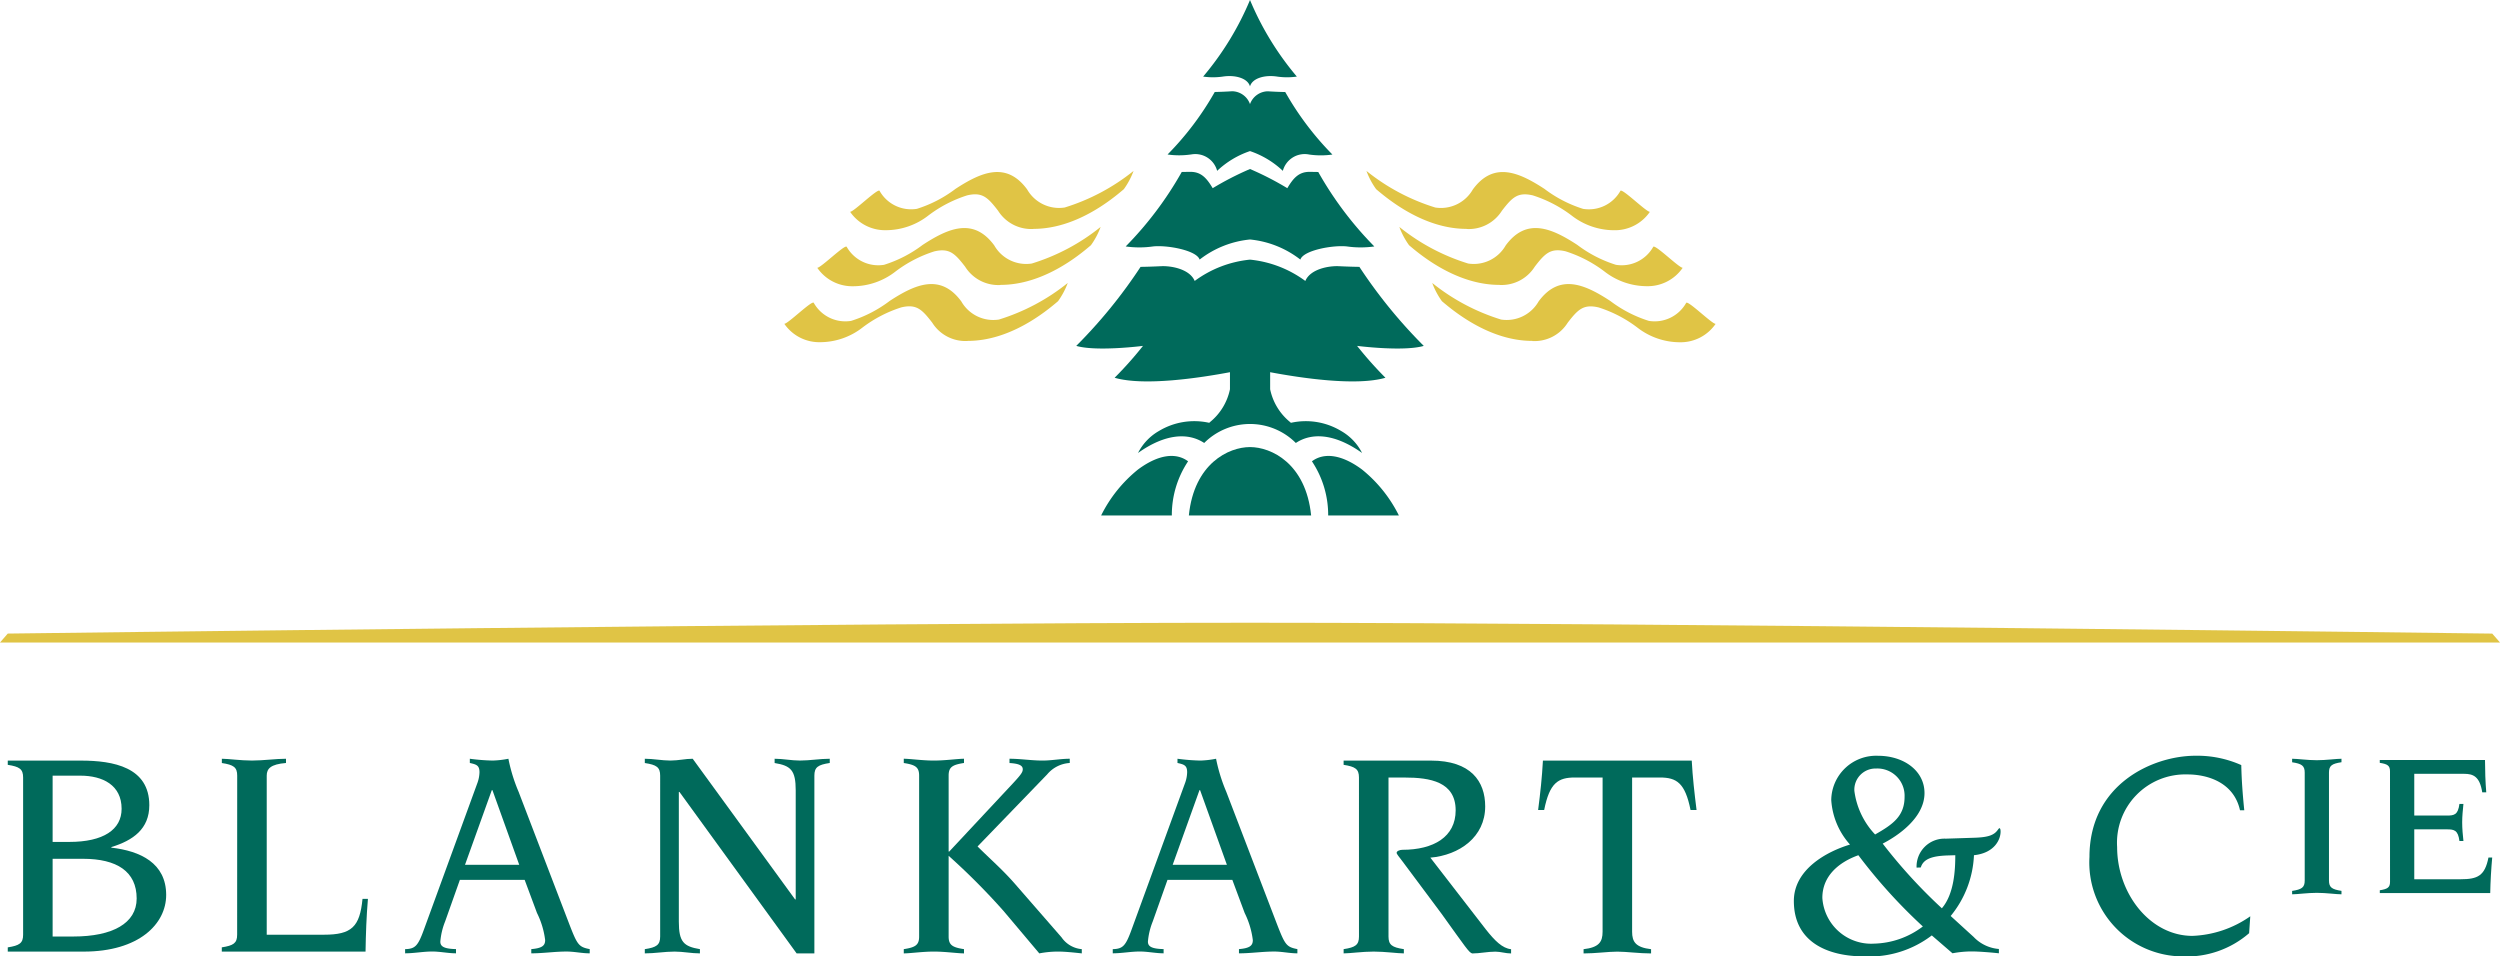 <svg id="Gruppe_1" data-name="Gruppe 1" xmlns="http://www.w3.org/2000/svg" width="200" height="76.513" viewBox="0 0 200 76.513">
  <path id="Pfad_1" data-name="Pfad 1" d="M191.2,61.705c0-.452-.193-.581-.818-.677V60.8H198.8c0,.789.034,1.8.1,2.584h-.321c-.2-1.283-.738-1.478-1.446-1.478h-3.992v3.339h2.6c.578,0,.9-.047,1.013-.93h.32c-.048.465-.1,1-.1,1.465,0,.5.048,1.036.1,1.5h-.32c-.111-.883-.435-.932-1.013-.932h-2.6v3.991h3.718c1.351,0,1.929-.272,2.217-1.734h.3c-.081.883-.143,1.957-.158,2.84h-8.834v-.224c.625-.1.818-.225.818-.674Z" fill="#006a5b"/>
  <path id="Pfad_2" data-name="Pfad 2" d="M183.37,71.273c.77-.119,1.007-.275,1.007-.828V61.807c0-.552-.237-.708-1.007-.825V60.7c.415,0,1.223.117,1.975.117s1.557-.117,1.973-.117v.278c-.769.117-1,.273-1,.825v8.638c0,.553.236.709,1,.828v.275c-.416,0-1.224-.117-1.973-.117s-1.56.117-1.975.117Z" fill="#006a5b"/>
  <path id="Pfad_3" data-name="Pfad 3" d="M179.93,74.654a7.629,7.629,0,0,1-5.327,1.859,7.512,7.512,0,0,1-7.446-7.954c0-5.856,5.108-8.1,8.481-8.1a8.648,8.648,0,0,1,3.664.748c.025,1.205.117,2.41.24,3.615H179.2c-.482-2.192-2.529-2.868-4.217-2.868a5.466,5.466,0,0,0-5.613,5.806c0,3.712,2.628,7.11,6.025,7.11a8.611,8.611,0,0,0,4.627-1.566Z" fill="#006a5b"/>
  <path id="Pfad_4" data-name="Pfad 4" d="M149.927,75.491a3.913,3.913,0,0,1-4.139-3.663c0-1.738,1.294-2.84,2.881-3.411a42.454,42.454,0,0,0,5.159,5.7,6.7,6.7,0,0,1-3.9,1.374m.16-14.009a2.178,2.178,0,0,1,2.278,2.268c0,1.561-.973,2.22-2.358,3.009a6.233,6.233,0,0,1-1.658-3.483,1.694,1.694,0,0,1,1.738-1.794m5.964,11.8a8.208,8.208,0,0,0,1.865-4.866c1.681-.176,2.148-1.3,2.13-1.923-.007-.147-.029-.238-.107-.237-.022,0-.043.048-.092.1-.3.444-.75.625-1.88.663l-2.309.074a2.233,2.233,0,0,0-2.333,2.316l.338-.012c.215-.753,1.08-.925,2.159-.962l.6-.018c0,1.137-.08,3.085-1.074,4.246a41.507,41.507,0,0,1-4.733-5.175c1.139-.581,3.344-2.033,3.344-4.043,0-1.8-1.676-2.982-3.708-2.982A3.591,3.591,0,0,0,146.5,64,5.883,5.883,0,0,0,148,67.565c-1.863.561-4.492,1.986-4.492,4.513,0,3.252,2.629,4.435,5.672,4.435a8.229,8.229,0,0,0,5.364-1.68l1.655,1.43a8.326,8.326,0,0,1,1.556-.148c.518,0,1.46.074,2.156.148v-.345a3.13,3.13,0,0,1-2.018-.961c-.732-.664-1.248-1.138-1.838-1.677" fill="#006a5b"/>
  <path id="Pfad_5" data-name="Pfad 5" d="M128.208,62.2h-2.216c-1.352,0-2.025.433-2.459,2.6h-.483c.171-1.326.315-2.626.384-3.953h11.905c.071,1.327.219,2.627.386,3.953h-.482c-.435-2.168-1.108-2.6-2.458-2.6h-2.216V74.536c0,.819.289,1.253,1.517,1.4v.339c-.938,0-1.974-.144-2.7-.144s-1.758.144-2.7.144v-.339c1.23-.143,1.521-.577,1.521-1.4Z" fill="#006a5b"/>
  <path id="Pfad_6" data-name="Pfad 6" d="M108.717,62.2c0-.677-.291-.867-1.228-1.013v-.339h6.988c3.2,0,4.338,1.665,4.338,3.664,0,2.458-2.072,3.9-4.387,4.1l4.434,5.734c.724.917,1.327,1.518,2.025,1.591v.339c-.435,0-.844-.144-1.254-.144-.627,0-1.253.144-1.856.144-.263-.074-.5-.458-2.458-3.182l-3.108-4.168c-.288-.386-.481-.6-.481-.7,0-.146.264-.242.456-.242,2.506,0,4.267-1.035,4.267-3.155,0-2.291-2.052-2.626-4.073-2.626h-1.3V74.921c0,.676.289.868,1.228,1.011v.339c-.507,0-1.494-.144-2.411-.144s-1.9.144-2.407.144v-.339c.937-.143,1.228-.335,1.228-1.011Z" fill="#006a5b"/>
  <path id="Pfad_7" data-name="Pfad 7" d="M98.152,69.185,96.006,63.21h-.047l-2.145,5.975ZM89.02,75.932c.819-.022,1.035-.264,1.517-1.591l4.289-11.757a2.693,2.693,0,0,0,.146-.8c0-.554-.242-.627-.773-.746V60.7a15.936,15.936,0,0,0,1.833.145,7.533,7.533,0,0,0,1.253-.145,13.446,13.446,0,0,0,.82,2.65l4.071,10.628c.628,1.616.748,1.783,1.615,1.951v.338c-.627,0-1.229-.144-1.854-.144-.941,0-1.882.144-2.82.144v-.338c.843-.072,1.109-.264,1.109-.721a6.718,6.718,0,0,0-.653-2.17l-.987-2.651H93.4l-1.179,3.326a5.538,5.538,0,0,0-.387,1.614c0,.362.24.58,1.254.6v.338c-.627,0-1.277-.144-1.9-.144-.722,0-1.446.144-2.168.144Z" fill="#006a5b"/>
  <path id="Pfad_8" data-name="Pfad 8" d="M78.205,67.716c.988.988,2,1.855,2.988,2.989l3.734,4.287a2.187,2.187,0,0,0,1.616.94v.339c-.675-.074-1.374-.145-1.88-.145a7.959,7.959,0,0,0-1.519.145l-2.865-3.4a53.986,53.986,0,0,0-4.388-4.407v6.457c0,.676.29.868,1.229,1.011v.339c-.506,0-1.493-.145-2.409-.145s-1.9.145-2.409.145v-.339c.939-.143,1.228-.335,1.228-1.011V62.053c0-.676-.289-.868-1.228-1.011V60.7c.5,0,1.494.145,2.409.145s1.9-.145,2.409-.145v.339c-.939.143-1.229.335-1.229,1.011v6.072h.05l5.108-5.469c.651-.7.772-.892.772-1.11,0-.312-.315-.456-1.061-.5V60.7c.891,0,1.759.145,2.65.145.724,0,1.422-.145,2.17-.145v.339a2.547,2.547,0,0,0-1.809.915Z" fill="#006a5b"/>
  <path id="Pfad_9" data-name="Pfad 9" d="M52.813,62.053c0-.677-.29-.867-1.228-1.011V60.7c.674,0,1.373.144,2.048.144.649,0,1.181-.144,1.783-.144l8.192,11.254h.049V63.232c0-1.613-.386-1.976-1.687-2.19V60.7c.674,0,1.348.144,2.025.144.794,0,1.589-.144,2.385-.144v.339c-.94.144-1.23.334-1.23,1.011V76.271H63.73L54.356,63.354h-.049V73.739c0,1.616.386,1.976,1.687,2.193v.339c-.673,0-1.35-.144-2.024-.144-.794,0-1.591.144-2.385.144v-.339c.938-.143,1.228-.335,1.228-1.011Z" fill="#006a5b"/>
  <path id="Pfad_10" data-name="Pfad 10" d="M41.539,69.185,39.394,63.21h-.049L37.2,69.185Zm-9.132,6.747c.818-.022,1.035-.264,1.516-1.591l4.289-11.757a2.693,2.693,0,0,0,.147-.8c0-.554-.241-.627-.773-.746V60.7a15.9,15.9,0,0,0,1.832.145,7.544,7.544,0,0,0,1.254-.145,13.347,13.347,0,0,0,.818,2.65l4.072,10.628c.626,1.616.748,1.783,1.615,1.951v.338c-.626,0-1.229-.144-1.855-.144-.941,0-1.88.144-2.819.144v-.338c.844-.072,1.109-.264,1.109-.721a6.69,6.69,0,0,0-.653-2.17l-.987-2.651H36.791l-1.18,3.326a5.553,5.553,0,0,0-.385,1.614c0,.362.239.58,1.254.6v.338c-.628,0-1.278-.144-1.9-.144-.725,0-1.447.144-2.169.144Z" fill="#006a5b"/>
  <path id="Pfad_11" data-name="Pfad 11" d="M18.976,62.053c0-.677-.289-.867-1.228-1.011V60.7c.506,0,1.494.144,2.41.144s1.9-.144,2.722-.144v.339c-1.23.1-1.542.456-1.542,1.011V74.777h4.579c2.216,0,2.867-.627,3.084-2.867h.433c-.12,1.4-.168,2.817-.191,4.217h-11.5v-.338c.939-.147,1.228-.338,1.228-1.012Z" fill="#006a5b"/>
  <path id="Pfad_12" data-name="Pfad 12" d="M4.21,74.921H5.874c3.132,0,5.059-1.061,5.059-3.038,0-2.168-1.59-3.179-4.289-3.179H4.21Zm0-7.567H5.537c2.745,0,4.192-.989,4.192-2.651,0-1.9-1.518-2.65-3.3-2.65H4.21ZM1.849,62.2c0-.677-.29-.867-1.228-1.013v-.339H6.475c2.6,0,5.47.529,5.47,3.568,0,1.9-1.3,2.819-3.036,3.349v.047c2.314.265,4.385,1.231,4.385,3.785,0,2.313-2.168,4.531-6.6,4.531H.621v-.338c.938-.147,1.228-.338,1.228-1.012Z" fill="#006a5b"/>
  <path id="Pfad_13" data-name="Pfad 13" d="M200,51.4l-.621-.712S132.1,49.819,100,49.819.621,50.686.621,50.686L0,51.4Z" fill="#e0c445"/>
  <path id="Pfad_14" data-name="Pfad 14" d="M79.842,16.845a3.273,3.273,0,0,0,2.839,1.465c3.376,0,6.2-2.3,7.227-3.177a6.074,6.074,0,0,0,.776-1.459A16.561,16.561,0,0,1,85.177,16.6a2.939,2.939,0,0,1-3.005-1.446c-1.664-2.269-3.682-1.38-5.728-.047a10.145,10.145,0,0,1-3.091,1.6,2.892,2.892,0,0,1-2.988-1.443c-.151-.21-2.046,1.671-2.355,1.682a3.389,3.389,0,0,0,2.846,1.47,5.543,5.543,0,0,0,3.429-1.188,10.282,10.282,0,0,1,3.09-1.6c1.207-.28,1.644.159,2.467,1.224a3.132,3.132,0,0,0,2.839,1.465" fill="#e0c445"/>
  <path id="Pfad_15" data-name="Pfad 15" d="M77.21,21.325a3.272,3.272,0,0,0,2.839,1.466c3.376,0,6.2-2.294,7.227-3.176a6.071,6.071,0,0,0,.775-1.461,16.488,16.488,0,0,1-5.507,2.928,2.939,2.939,0,0,1-3-1.444c-1.665-2.271-3.682-1.382-5.728-.048a10.135,10.135,0,0,1-3.092,1.595,2.9,2.9,0,0,1-2.988-1.441c-.15-.212-2.045,1.671-2.354,1.68A3.39,3.39,0,0,0,68.224,22.9a5.54,5.54,0,0,0,3.429-1.189,10.267,10.267,0,0,1,3.09-1.6c1.207-.281,1.645.159,2.467,1.223a3.132,3.132,0,0,0,2.839,1.466" fill="#e0c445"/>
  <path id="Pfad_16" data-name="Pfad 16" d="M74.578,25.806a3.273,3.273,0,0,0,2.839,1.466c3.376,0,6.2-2.3,7.227-3.177a6.16,6.16,0,0,0,.776-1.458,16.577,16.577,0,0,1-5.507,2.927,2.943,2.943,0,0,1-3.005-1.446c-1.664-2.27-3.682-1.381-5.728-.047a10.124,10.124,0,0,1-3.092,1.6A2.892,2.892,0,0,1,65.1,24.224c-.151-.211-2.046,1.671-2.354,1.681a3.391,3.391,0,0,0,2.845,1.471,5.544,5.544,0,0,0,3.428-1.188,10.269,10.269,0,0,1,3.092-1.6c1.206-.28,1.645.159,2.466,1.223a3.131,3.131,0,0,0,2.839,1.466" fill="#e0c445"/>
  <path id="Pfad_17" data-name="Pfad 17" d="M120.156,16.845a3.272,3.272,0,0,1-2.838,1.465c-3.376,0-6.2-2.3-7.227-3.177a6,6,0,0,1-.775-1.459,16.537,16.537,0,0,0,5.506,2.928,2.94,2.94,0,0,0,3.005-1.446c1.664-2.269,3.682-1.38,5.727-.047a10.162,10.162,0,0,0,3.092,1.6,2.892,2.892,0,0,0,2.988-1.443c.15-.21,2.044,1.671,2.355,1.682a3.388,3.388,0,0,1-2.846,1.47,5.541,5.541,0,0,1-3.429-1.188,10.305,10.305,0,0,0-3.09-1.6c-1.208-.28-1.644.159-2.468,1.224a3.13,3.13,0,0,1-2.838,1.465" fill="#e0c445"/>
  <path id="Pfad_18" data-name="Pfad 18" d="M122.789,21.325a3.274,3.274,0,0,1-2.84,1.466c-3.376,0-6.2-2.294-7.227-3.176a6.142,6.142,0,0,1-.775-1.461,16.493,16.493,0,0,0,5.506,2.928,2.94,2.94,0,0,0,3-1.444c1.664-2.271,3.682-1.382,5.729-.048a10.136,10.136,0,0,0,3.092,1.595,2.891,2.891,0,0,0,2.986-1.441c.152-.212,2.047,1.671,2.355,1.68a3.39,3.39,0,0,1-2.846,1.471,5.532,5.532,0,0,1-3.428-1.189,10.283,10.283,0,0,0-3.091-1.6c-1.207-.281-1.644.159-2.466,1.223a3.134,3.134,0,0,1-2.84,1.466" fill="#e0c445"/>
  <path id="Pfad_19" data-name="Pfad 19" d="M125.42,25.806a3.271,3.271,0,0,1-2.838,1.466c-3.378,0-6.2-2.3-7.229-3.177a6.122,6.122,0,0,1-.775-1.458,16.592,16.592,0,0,0,5.508,2.927,2.939,2.939,0,0,0,3-1.446c1.666-2.27,3.682-1.381,5.729-.047a10.129,10.129,0,0,0,3.093,1.6,2.892,2.892,0,0,0,2.987-1.442c.15-.211,2.044,1.671,2.354,1.681a3.394,3.394,0,0,1-2.845,1.471,5.557,5.557,0,0,1-3.431-1.188,10.249,10.249,0,0,0-3.088-1.6c-1.208-.28-1.646.159-2.468,1.223a3.131,3.131,0,0,1-2.838,1.466" fill="#e0c445"/>
  <path id="Pfad_20" data-name="Pfad 20" d="M106.251,41.236h5.659a10.988,10.988,0,0,0-2.956-3.68c-1.7-1.259-3.089-1.337-4-.651a7.731,7.731,0,0,1,1.3,4.331" fill="#006a5b"/>
  <path id="Pfad_21" data-name="Pfad 21" d="M104.891,41.236c-.422-4.163-3.193-5.47-4.892-5.47s-4.47,1.307-4.891,5.47Z" fill="#006a5b"/>
  <path id="Pfad_22" data-name="Pfad 22" d="M93.747,41.236a7.724,7.724,0,0,1,1.3-4.331c-.915-.686-2.3-.608-4,.651a10.988,10.988,0,0,0-2.956,3.68Z" fill="#006a5b"/>
  <path id="Pfad_23" data-name="Pfad 23" d="M113.9,27.671a40.054,40.054,0,0,1-5.149-6.322c-.46-.006-1.01-.023-1.646-.053-.817-.038-2.279.23-2.679,1.181A8.922,8.922,0,0,0,100,20.771a8.906,8.906,0,0,0-4.425,1.706c-.4-.951-1.862-1.219-2.68-1.181q-.957.045-1.649.053A39.96,39.96,0,0,1,86.1,27.671c1.639.475,5.339,0,5.339,0a29.976,29.976,0,0,1-2.269,2.55c2.365.687,6.837.006,9.227-.445v1.366a4.569,4.569,0,0,1-1.608,2.633c-.017.016-.033.035-.049.051a5.48,5.48,0,0,0-4.02.65,4.242,4.242,0,0,0-1.679,1.762c2.161-1.538,4-1.656,5.295-.8a5.182,5.182,0,0,1,7.331,0c1.29-.86,3.135-.742,5.3.8a4.235,4.235,0,0,0-1.681-1.762,5.469,5.469,0,0,0-4.015-.65c-.018-.016-.033-.035-.051-.051a4.569,4.569,0,0,1-1.608-2.633V29.776c2.389.451,6.859,1.132,9.224.445a30.151,30.151,0,0,1-2.269-2.55s3.7.475,5.339,0" fill="#006a5b"/>
  <path id="Pfad_24" data-name="Pfad 24" d="M92.237,19.716c1.121-.126,3.492.307,3.733,1.051A7.8,7.8,0,0,1,100,19.159a7.8,7.8,0,0,1,4.029,1.608c.238-.744,2.612-1.177,3.733-1.051a7.808,7.808,0,0,0,2.185,0,28.167,28.167,0,0,1-4.487-5.958c-.237,0-.48-.009-.708-.009-.846,0-1.291.5-1.766,1.306A24.207,24.207,0,0,0,100,13.521a24.209,24.209,0,0,0-2.985,1.534c-.476-.8-.921-1.306-1.768-1.306-.228,0-.47.005-.708.009a28.2,28.2,0,0,1-4.484,5.958,7.8,7.8,0,0,0,2.183,0" fill="#006a5b"/>
  <path id="Pfad_25" data-name="Pfad 25" d="M95.261,12.363a1.81,1.81,0,0,1,2.111,1.305A7.127,7.127,0,0,1,100,12.087a7.143,7.143,0,0,1,2.627,1.581,1.81,1.81,0,0,1,2.111-1.305,6.54,6.54,0,0,0,1.855,0,23.751,23.751,0,0,1-3.773-5c-.427-.008-.916-.028-1.393-.059A1.545,1.545,0,0,0,100,8.33,1.544,1.544,0,0,0,98.573,7.3c-.479.031-.966.051-1.393.059a23.7,23.7,0,0,1-3.775,5,6.546,6.546,0,0,0,1.856,0" fill="#006a5b"/>
  <path id="Pfad_26" data-name="Pfad 26" d="M97.824,6.127c1-.156,2,.135,2.175.788.179-.653,1.173-.944,2.177-.788a5.562,5.562,0,0,0,1.572,0A23.53,23.53,0,0,1,100,0a23.543,23.543,0,0,1-3.748,6.127,5.571,5.571,0,0,0,1.573,0" fill="#006a5b"/>
</svg>

